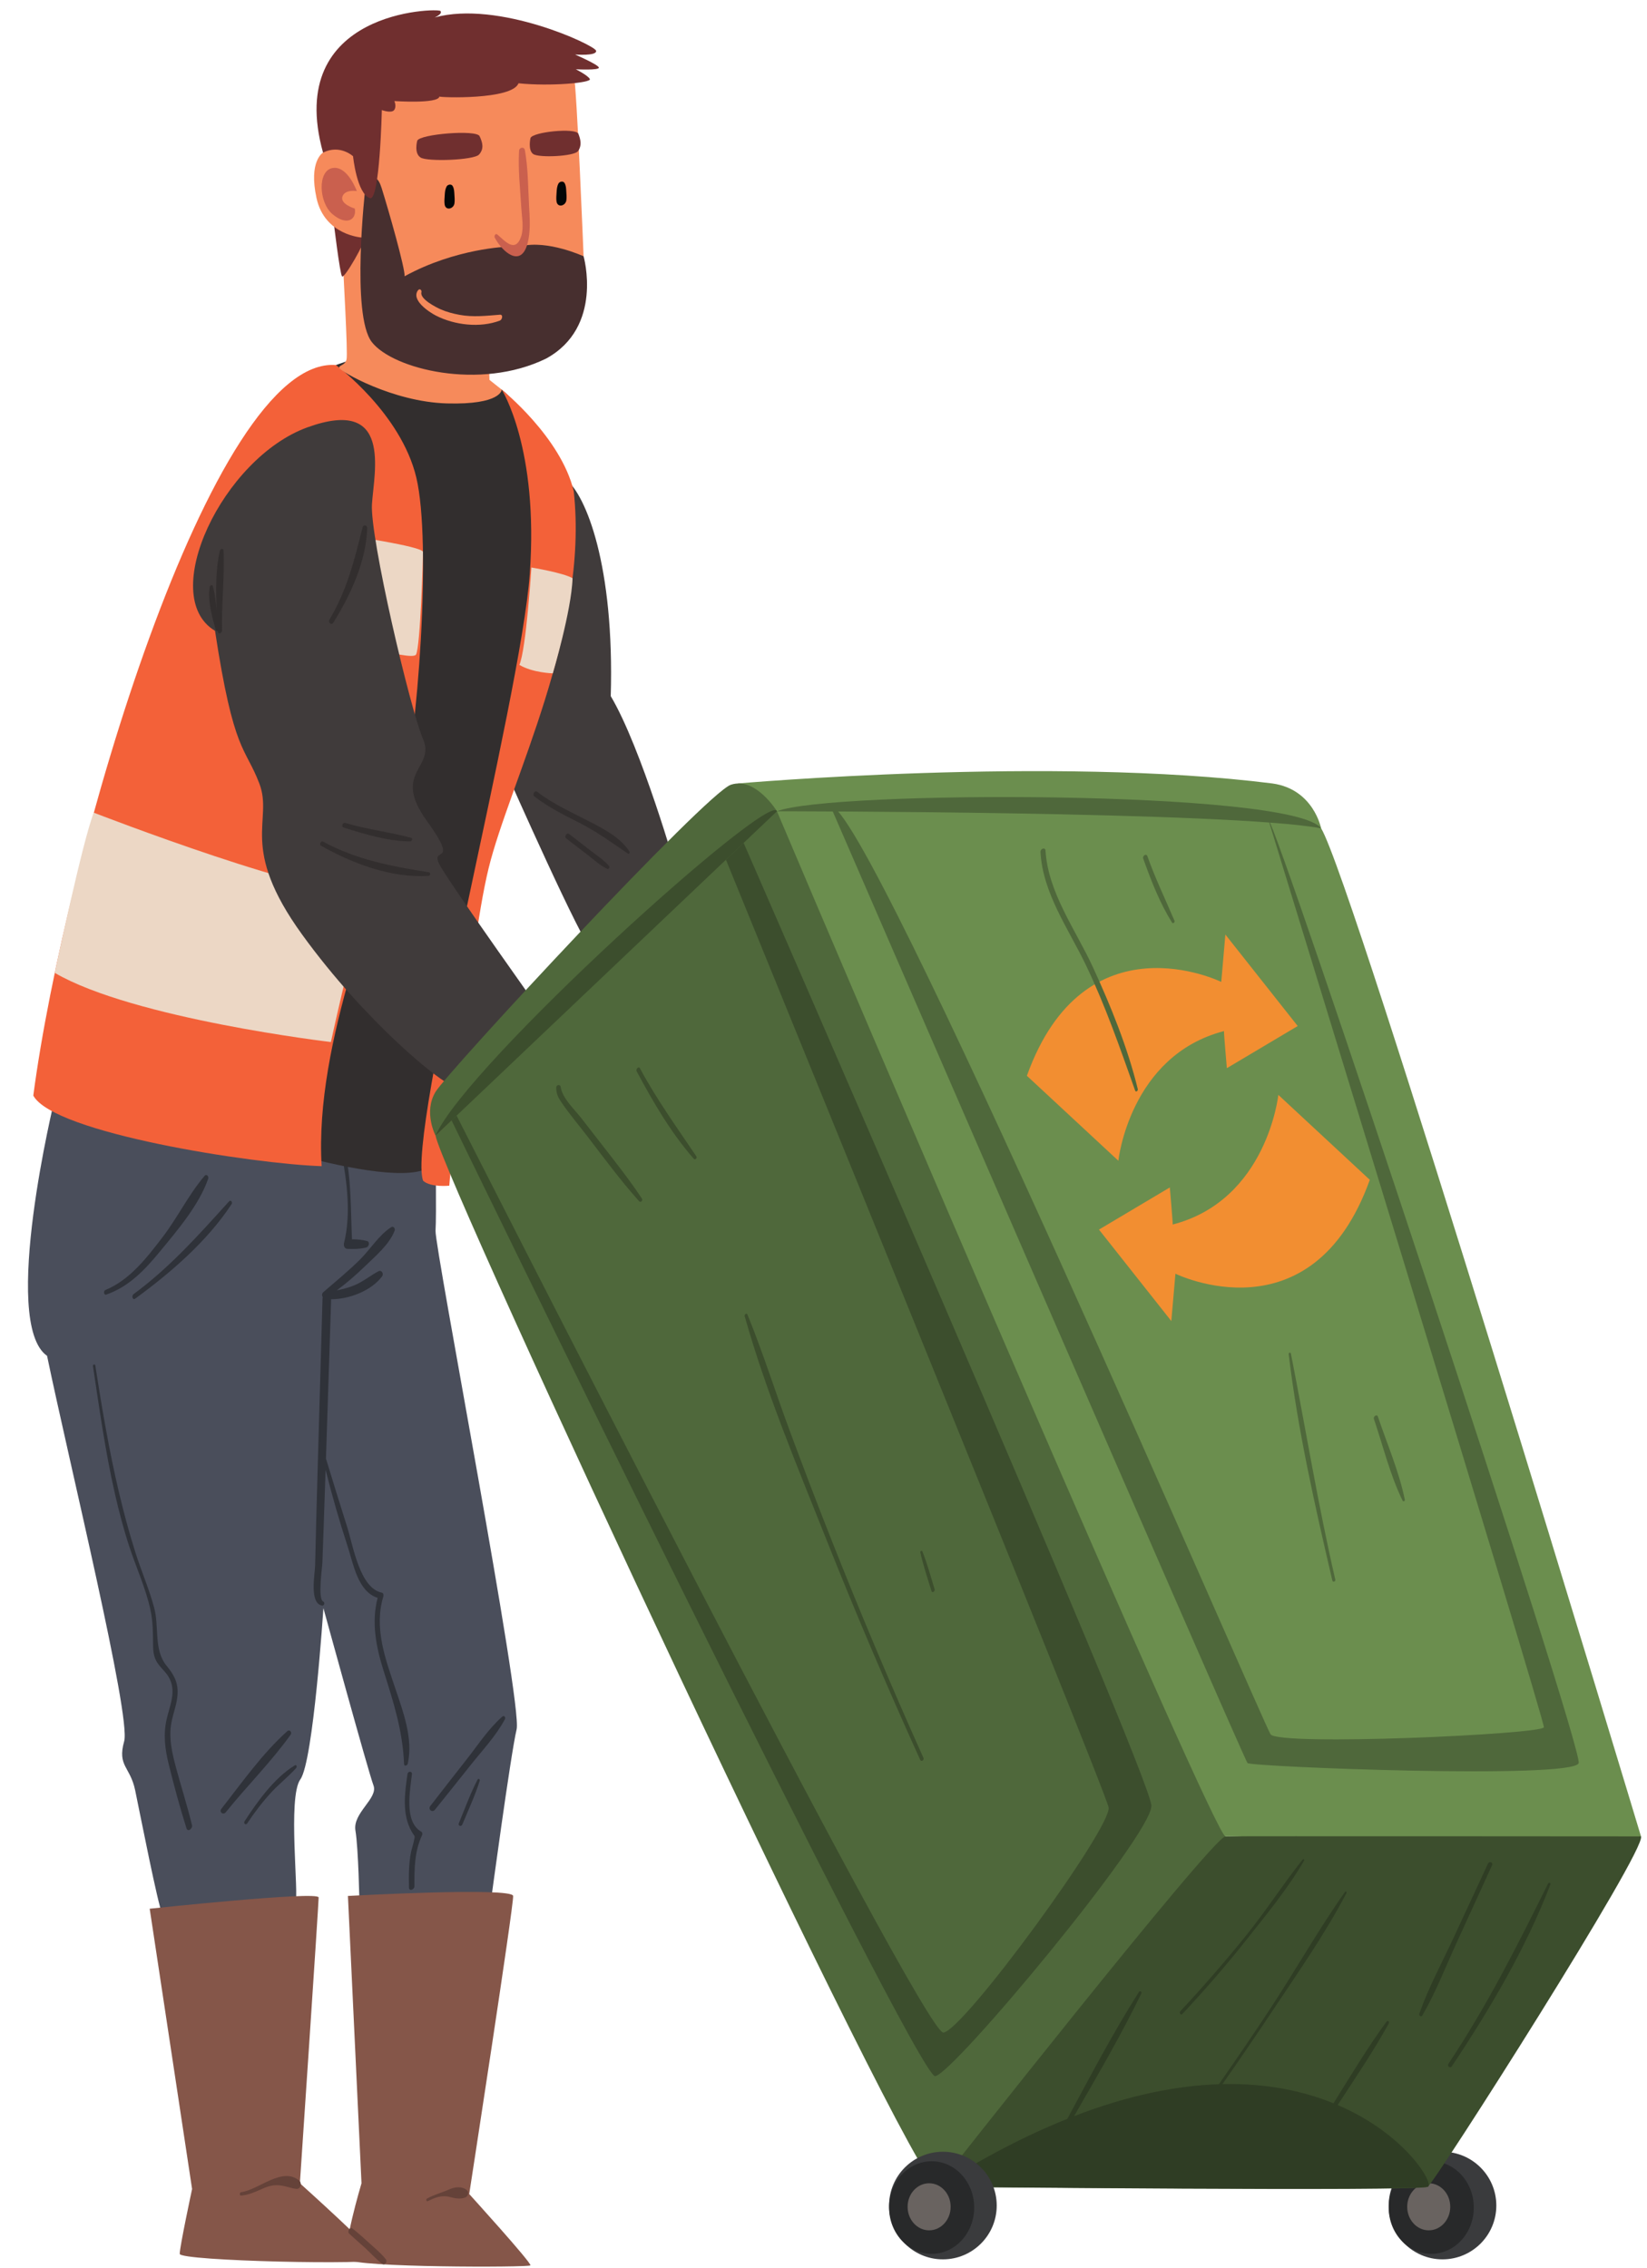 <?xml version="1.0" encoding="UTF-8"?><svg xmlns="http://www.w3.org/2000/svg" xmlns:xlink="http://www.w3.org/1999/xlink" height="2412.1" preserveAspectRatio="xMidYMid meet" version="1.0" viewBox="612.4 289.0 1751.7 2412.1" width="1751.7" zoomAndPan="magnify"><g><g><path d="M 670.648 1457.551 C 670.648 1457.551 612.414 1696.078 662.461 1731.219 C 685.891 1844.09 751.91 2114.57 744.457 2141.191 C 737.004 2167.809 750.844 2167.809 756.168 2193.359 C 761.492 2218.922 780.66 2316.891 784.922 2324.34 C 789.18 2331.801 922.285 2319.02 926.547 2312.629 C 930.805 2306.238 918.027 2200.82 931.871 2181.648 C 945.715 2162.48 956.359 1999.559 956.359 1999.559 C 956.359 1999.559 1004.281 2174.199 1009.602 2188.039 C 1014.93 2201.879 987.242 2217.27 990.438 2236.199 C 993.633 2255.129 994.695 2313.691 994.695 2313.691 L 1134.191 2313.691 C 1134.191 2313.691 1155.488 2155.031 1161.879 2128.41 C 1168.27 2101.789 1074.559 1615.148 1075.629 1598.109 C 1076.691 1581.07 1075.629 1513.59 1075.629 1505.27 C 1075.629 1496.949 670.648 1457.551 670.648 1457.551" fill="#4a4e5b"/></g><g><path d="M 1032.789 2084.828 C 1022.148 2053.262 1009.988 2020.512 1020.102 1987.16 C 1020.488 1985.871 1020.328 1983.461 1018.59 1983.121 C 994.977 1978.441 987.91 1932.93 981.785 1913.672 C 974.051 1889.352 966.531 1864.93 959.078 1840.512 C 959.18 1837.449 959.285 1834.391 959.387 1831.34 C 961.145 1777.891 962.883 1724.449 964.602 1671 C 984.016 1670.988 1007.352 1661.898 1018.77 1646.648 C 1020.809 1643.93 1018.309 1639.422 1014.898 1641.23 C 1006.41 1645.738 999.086 1651.898 990.164 1655.77 C 983.789 1658.551 977.234 1660.18 970.574 1661.539 C 981.141 1653.75 991.074 1645.09 1000.5 1635.961 C 1011.559 1625.238 1026.551 1612.699 1032.109 1598.059 C 1032.941 1595.871 1030.941 1592.781 1028.5 1594.32 C 1015.672 1602.422 1006.16 1617.988 995.344 1628.73 C 982.91 1641.07 969.402 1652.102 956.16 1663.539 C 954.641 1664.852 954.707 1667.32 955.691 1668.809 C 955.586 1669.219 955.434 1669.602 955.422 1670.078 C 953.594 1733.191 951.805 1796.309 950.027 1859.441 C 949.141 1891 948.23 1922.559 947.551 1954.121 C 947.352 1963.461 941.109 1994.789 955.137 1996.852 C 957.379 1997.18 958.117 1993.398 956.168 1992.531 C 950.211 1989.871 955.035 1957.102 955.27 1951.238 C 955.812 1937.57 956.27 1923.898 956.742 1910.219 C 957.414 1890.922 958.047 1871.629 958.684 1852.328 C 965.551 1879.922 973.41 1907.141 982.254 1934.238 C 988.242 1952.59 992.98 1981.98 1014.039 1988.602 C 1007.199 2014.941 1012.41 2040.93 1020.5 2066.602 C 1031.02 2099.961 1040.75 2130.18 1042.148 2165.41 C 1042.27 2168.281 1045.66 2167.02 1046.109 2164.969 C 1051.969 2138.422 1041.18 2109.73 1032.789 2084.828" fill="#2f3239"/></g><g><path d="M 1002.852 1609.109 C 997.191 1607.609 992.312 1607.23 986.77 1607.23 C 985.34 1575.852 986.207 1545.762 979.711 1514.52 C 979.098 1511.59 975.207 1512.93 975.707 1515.559 C 981.418 1545.719 985.855 1580.648 978.383 1610.82 C 977.711 1613.531 978.363 1617.238 981.891 1617.391 C 989.172 1617.691 994.984 1617.59 1002 1615.93 C 1004.711 1615.289 1006.129 1609.98 1002.852 1609.109" fill="#2f3239"/></g><g><path d="M 830.062 1539.68 C 813.137 1559.43 801.238 1584.172 785.297 1604.961 C 768.566 1626.781 750.531 1650.449 724.402 1661.219 C 722.125 1662.16 722.801 1666.969 725.531 1666.012 C 749.613 1657.578 766.461 1639.711 782.32 1620.43 C 800.996 1597.75 824.23 1570.711 833.871 1542.621 C 834.645 1540.359 832.07 1537.328 830.062 1539.68" fill="#2f3239"/></g><g><path d="M 856.059 1566.852 C 823.781 1602.488 793.422 1636.82 754.438 1665.578 C 752.066 1667.328 753.414 1672.398 756.215 1670.352 C 794.113 1642.641 832.809 1609.301 858.773 1569.711 C 859.984 1567.859 857.883 1564.84 856.059 1566.852" fill="#2f3239"/></g><g><path d="M 917.945 2130.441 C 891.555 2154.051 869.617 2185.25 847.812 2213.059 C 845.23 2216.352 849.719 2220.148 852.492 2216.711 C 874.816 2188.98 900.844 2163.102 921.496 2134.172 C 923.262 2131.699 920.512 2128.148 917.945 2130.441" fill="#2f3239"/></g><g><path d="M 925.961 2166.801 C 904.105 2180.121 886.188 2205.23 872.465 2226.359 C 871.105 2228.449 873.785 2230.809 875.277 2228.559 C 882.867 2217.109 891.168 2206.199 900.438 2196.051 C 908.945 2186.73 919.039 2178.93 927.43 2169.578 C 928.445 2168.449 927.812 2165.672 925.961 2166.801" fill="#2f3239"/></g><g><path d="M 1146.609 2114.949 C 1132.191 2127.59 1121.031 2144.691 1109.25 2159.73 C 1096.141 2176.461 1083.039 2193.199 1070.051 2210.031 C 1067.32 2213.57 1072.078 2217.578 1075.039 2213.922 C 1087.75 2198.16 1100.359 2182.32 1112.961 2166.48 C 1125.352 2150.891 1139.922 2135.41 1149.359 2117.84 C 1150.398 2115.891 1148.73 2113.09 1146.609 2114.949" fill="#2f3239"/></g><g><path d="M 1120.34 2181.891 C 1112.59 2196.781 1106.82 2212.859 1100.398 2228.371 C 1099.281 2231.078 1102.988 2232.422 1104.109 2229.719 C 1110.449 2214.352 1117.672 2199.031 1122.629 2183.16 C 1123.102 2181.672 1121.199 2180.262 1120.34 2181.891" fill="#2f3239"/></g><g><path d="M 1060.551 2237.391 C 1041.852 2226.93 1048.57 2193.648 1050.52 2176.23 C 1050.922 2172.672 1046.27 2172.809 1045.789 2176.059 C 1042.801 2196.488 1039.75 2218.922 1050.34 2237.422 C 1054.109 2244.012 1054.02 2240.352 1052.289 2248.578 C 1051.52 2252.219 1050.23 2255.699 1049.5 2259.379 C 1047.051 2271.641 1047.121 2284.328 1047.371 2296.781 C 1047.461 2301.18 1053.199 2299.02 1053.18 2295.27 C 1053.109 2276.398 1053.18 2258.32 1061.359 2240.91 C 1061.82 2239.941 1061.609 2237.98 1060.551 2237.391" fill="#2f3239"/></g><g><path d="M 816.602 2230.352 C 811.539 2209.41 804.84 2188.879 799.309 2168.059 C 795.492 2153.699 792.176 2139.18 794.223 2124.238 C 795.41 2115.559 798.656 2107.262 800.281 2098.648 C 803.305 2082.672 799.73 2073.16 789.688 2060.988 C 775.609 2043.922 781.895 2019.91 776.398 1999.27 C 771.141 1979.52 762.832 1960.488 756.629 1941.012 C 749.762 1919.441 743.883 1897.512 738.699 1875.48 C 728.281 1831.172 720.754 1786.379 713.754 1741.43 C 713.461 1739.57 711.008 1740.43 711.258 1742.078 C 718.039 1787.141 724.316 1832.449 734.395 1876.91 C 738.809 1896.398 743.871 1915.711 750.129 1934.68 C 757.43 1956.82 767.27 1978.078 772.305 2000.91 C 775.086 2013.539 775.062 2025 775.195 2037.852 C 775.258 2044.078 775.48 2049.371 778.254 2055.051 C 781.504 2061.699 787.637 2066.039 791.445 2072.238 C 800.797 2087.469 792.992 2102.648 789.547 2118.059 C 785.922 2134.25 787.938 2149.828 791.891 2165.801 C 797.504 2188.512 803.652 2211.398 810.723 2233.691 C 812.156 2238.219 817.492 2234.039 816.602 2230.352" fill="#2f3239"/></g><g><path d="M 982.449 2305.691 C 982.449 2305.691 1157.352 2296.09 1158.148 2305.691 C 1158.949 2315.289 1111.449 2622.77 1111.449 2622.77 C 1111.449 2622.77 1178.121 2696.238 1176.52 2698.641 C 1174.922 2701.031 989.637 2701.031 982.449 2692.25 C 975.262 2683.461 996.887 2611.32 996.887 2611.32 L 982.449 2305.691" fill="#855649"/></g><g><path d="M 771.609 2319.281 C 771.609 2319.281 951.305 2300.121 951.305 2307.301 C 951.305 2314.488 931.34 2611.32 931.34 2611.32 C 931.34 2611.32 1014.398 2685.859 1014.398 2692.25 C 1014.398 2698.641 803.555 2694.109 803.555 2686.391 C 803.555 2678.672 816.699 2617.43 816.699 2617.43 L 771.609 2319.281" fill="#855649"/></g><g><path d="M 1022.898 2692.371 C 1018.281 2686.262 1012.012 2681.191 1006.371 2676.031 C 1000.219 2670.398 994.016 2664.75 987.465 2659.57 C 984.414 2657.148 981.312 2662.66 983.895 2665.031 C 989.738 2670.398 995.781 2675.551 1001.609 2680.941 C 1007.352 2686.25 1012.699 2692.461 1019 2697.07 C 1021.711 2699.039 1024.691 2694.73 1022.898 2692.371" fill="#654239"/></g><g><path d="M 930.859 2608.738 C 912.852 2592.969 887.512 2618.441 868.855 2620.789 C 867.109 2621 866.887 2624.602 868.836 2624.422 C 876.883 2623.68 883.594 2620.672 890.898 2617.398 C 898.688 2613.922 904.293 2612.449 912.957 2613.98 C 918.023 2614.879 922.59 2616.77 927.746 2617.289 C 932.07 2617.719 933.727 2611.25 930.859 2608.738" fill="#654239"/></g><g><path d="M 1108.941 2618.629 C 1103.57 2614.219 1096.281 2615.129 1090.262 2617.809 C 1082.41 2621.309 1074.18 2623.352 1066.609 2627.551 C 1065.129 2628.379 1065.852 2631.141 1067.609 2630.25 C 1075.531 2626.25 1082.57 2623.59 1091.352 2626.031 C 1096.422 2627.441 1101.988 2628.359 1107.02 2626.52 C 1110.078 2625.41 1111.781 2620.969 1108.941 2618.629" fill="#654239"/></g><g><path d="M 1152.562 1114.133 C 1152.562 1114.133 1233.141 1296.238 1242.012 1299.41 C 1250.871 1302.598 1332.254 1216.355 1332.254 1216.355 C 1332.254 1216.355 1294.723 1084.586 1261.973 1029.473 C 1265.973 890.516 1235.621 815.441 1214.062 798.668 C 1211.664 901.699 1152.562 1114.133 1152.562 1114.133" fill="#403b3b"/></g><g><path d="M 989.242 670.484 L 969.676 677.273 L 836.035 1489.504 C 836.035 1489.504 1060.992 1568.551 1075.633 1522.16 C 1077.754 1363.836 1174.461 1028.875 1174.461 1028.875 C 1174.461 1028.875 1218.031 759.164 1146.031 703.441 C 1087.031 685.906 989.242 670.484 989.242 670.484" fill="#322e2e"/></g><g><path d="M 1146.027 703.461 C 1146.027 703.461 1185.566 765.41 1175.848 899.566 C 1166.137 1033.738 1044.828 1494.824 1062.355 1544.883 C 1070.297 1552.32 1090.258 1550.191 1090.258 1550.191 C 1090.258 1550.191 1109.695 1304.211 1132.055 1212.645 C 1154.418 1121.062 1239.148 960.488 1222.578 811.188 C 1208.727 753.688 1146.027 703.461 1146.027 703.461" fill="#f36139"/></g><g><path d="M 969.672 677.293 C 969.672 677.293 1038.918 728.398 1055.207 797.078 C 1071.496 865.77 1057.516 1068.133 1037.559 1153.441 C 1017.586 1238.719 946.512 1396.059 954.496 1529.438 C 881.02 1527.035 669.383 1494.289 647.816 1454.363 C 681.359 1199.594 836.938 667.273 969.672 677.293" fill="#f36139"/></g><g><path d="M 712.195 1153.438 C 712.195 1153.438 956.438 1248.316 1003.516 1237.133 C 982.445 1313.805 964.344 1397.398 964.344 1397.398 C 964.344 1397.398 754.434 1372.715 670.645 1323.832 C 670.488 1324.566 700.703 1181.012 712.195 1153.438" fill="#ecd7c5"/></g><g><path d="M 962.324 965.047 C 962.324 965.047 1050.246 993.219 1054.863 985.281 C 1059.484 977.344 1062.363 882.133 1062.254 876.125 C 1062.145 870.109 979.258 858.164 979.258 858.164 L 962.324 965.047" fill="#ecd7c5"/></g><g><path d="M 1189.297 1367.316 C 1189.297 1367.316 1096.656 1237.141 1081.477 1211.582 C 1066.309 1186.008 1103.836 1213.969 1066.309 1162.062 C 1028.77 1110.141 1075.887 1106.152 1062.309 1075.004 C 1048.738 1043.867 1005.609 860.172 1008.008 825.035 C 1010.398 789.895 1029.566 710.828 939.32 743.578 C 849.074 776.316 779.594 923.273 841.09 959.996 C 861.055 1090.984 873.035 1082.699 888.207 1122.375 C 903.383 1162.062 865.848 1189.266 933.73 1283.078 C 1001.617 1376.895 1083.879 1443.125 1093.457 1443.152 C 1103.039 1443.18 1189.297 1367.316 1189.297 1367.316" fill="#403b3b"/></g><g><path d="M 2203.84 2635.012 C 2203.84 2666.621 2178.207 2692.25 2146.594 2692.25 C 2114.984 2692.25 2089.375 2666.621 2089.375 2635.012 C 2089.375 2603.398 2114.984 2577.781 2146.594 2577.781 C 2178.207 2577.781 2203.84 2603.398 2203.84 2635.012" fill="#3a3b3d"/></g><g><path d="M 2179.879 2637.141 C 2179.879 2664.34 2159.621 2686.391 2134.625 2686.391 C 2109.629 2686.391 2089.367 2664.34 2089.367 2637.141 C 2089.367 2609.938 2109.629 2587.891 2134.625 2587.891 C 2159.621 2587.891 2179.879 2609.938 2179.879 2637.141" fill="#28292a"/></g><g><path d="M 2154.844 2636.34 C 2154.844 2650.172 2144.598 2661.371 2131.961 2661.371 C 2119.309 2661.371 2109.062 2650.172 2109.062 2636.34 C 2109.062 2622.523 2119.309 2611.32 2131.961 2611.32 C 2144.598 2611.32 2154.844 2622.523 2154.844 2636.34" fill="#696360"/></g><g><path d="M 1397.199 1122.379 C 1397.199 1122.379 1731.57 1092.809 1965.832 1122.379 C 2009.488 1128.52 2017.484 1170.043 2017.484 1170.043 L 1433.414 1160.465 L 1397.199 1122.379" fill="#6b8e4e"/></g><g><path d="M 1075.625 1496.961 C 1075.625 1496.961 1424.895 1156.207 1438.734 1151.941 C 1452.578 1147.688 1920.043 2201.883 1915.777 2242.352 C 1911.539 2282.812 1636.793 2619.312 1609.113 2615.051 C 1581.418 2610.789 1085.207 1545.938 1075.625 1496.961" fill="#4f683b"/></g><g><path d="M 1090.258 1475.77 C 1090.258 1475.77 1587.816 2499.512 1606.984 2497.383 C 1626.145 2495.25 1836.992 2241.812 1836.992 2209.871 C 1836.992 2177.922 1400.148 1178.391 1400.148 1178.391 L 1090.258 1475.77" fill="#3c4e2d"/></g><g><path d="M 1915.793 2242.348 C 1915.793 2242.348 2351.324 2228.508 2357.707 2242.348 C 2364.102 2256.188 2138.891 2609.801 2130.898 2615.09 C 2122.906 2620.371 1609.129 2615.051 1609.129 2615.051 C 1609.129 2615.051 1901.957 2242.77 1915.793 2242.348" fill="#3c4e2d"/></g><g><path d="M 2357.715 2242.348 C 2357.715 2242.348 2051.039 1224.352 2017.492 1170.039 C 2012.707 1154.07 1457.43 1136.684 1438.742 1151.941 C 1515.938 1334.559 1903.645 2242.719 1915.793 2242.348 C 1927.957 2241.98 2357.715 2242.348 2357.715 2242.348" fill="#6b8e4e"/></g><g><path d="M 1495.723 1146.645 C 1495.723 1146.645 1934.438 2136.398 1950.398 2145.977 C 1966.387 2155.559 2281.039 2160.348 2282.648 2145.977 C 2284.234 2131.598 1961.414 1160.91 1961.414 1160.91 C 1961.414 1160.91 1635.23 1140.832 1495.723 1146.645" fill="#6b8e4e"/></g><g><path d="M 1495.723 1146.645 C 1495.723 1146.645 1935.23 2160.348 1939.23 2164.348 C 1943.215 2168.34 2286.633 2181.918 2291.426 2164.348 C 2296.215 2146.777 1969.758 1163.508 1961.418 1160.918 C 1961.418 1160.918 2255.488 2118.828 2254.418 2126.281 C 2253.359 2133.73 1972.234 2146.508 1963.715 2133.73 C 1955.191 2120.949 1532.477 1137.094 1495.723 1146.645" fill="#4f683b"/></g><g><path d="M 1097.887 1475.375 C 1097.887 1475.375 1594.203 2453.461 1615.766 2451.062 C 1637.32 2448.664 1795.461 2232.234 1791.465 2211.473 C 1787.469 2190.703 1383.566 1201.195 1383.566 1201.195 C 1383.566 1201.195 1102.785 1462.453 1097.887 1475.375" fill="#4f683b"/></g><g><path d="M 1075.633 1496.945 C 1075.633 1496.945 1062.582 1471.93 1075.633 1450.363 C 1088.672 1428.793 1363.398 1132.504 1389.766 1123.715 C 1416.109 1114.938 1438.742 1151.934 1438.742 1151.934 L 1075.633 1496.945" fill="#4f683b"/></g><g><path d="M 1075.629 1496.957 L 1438.742 1151.945 C 1432.074 1129.312 1108.816 1420.82 1075.629 1496.957" fill="#3c4e2d"/></g><g><path d="M 1438.738 1151.949 C 1438.738 1151.949 1918.984 1151.949 2017.484 1170.043 C 1987.047 1129.188 1495.18 1129.582 1438.738 1151.949" fill="#4f683b"/></g><g><path d="M 1704.562 1433.297 L 1801.844 1523.672 C 1801.844 1523.672 1813.766 1411.828 1914.188 1385.766 C 1914.055 1388.652 1917.246 1425.203 1917.246 1425.203 L 1992.609 1380.375 L 1915.668 1283.066 L 1911.293 1333.445 C 1911.293 1333.445 1766.039 1262.078 1704.562 1433.297" fill="#f28e31"/></g><g><path d="M 2069.285 1543.973 L 1972.004 1453.609 C 1972.004 1453.609 1960.082 1565.453 1859.652 1591.504 C 1859.781 1588.621 1856.582 1552.07 1856.582 1552.07 L 1781.234 1596.898 L 1858.18 1694.191 L 1862.559 1643.832 C 1862.559 1643.832 2007.805 1715.203 2069.285 1543.973" fill="#f28e31"/></g><g><path d="M 2035.121 2528.082 C 2053.723 2499.52 2073.074 2471.102 2089.461 2441.32 C 2090.457 2439.488 2088.438 2437.551 2087.047 2439.441 C 2066.711 2467.141 2048.922 2497 2030.66 2526.238 C 1999.125 2513.43 1959.949 2504.781 1912.59 2505.828 C 1930.762 2479.738 1948.746 2453.52 1966.34 2427.031 C 1993.285 2386.488 2021.887 2345.84 2044.449 2302.652 C 2045.066 2301.461 2043.781 2300.18 2042.887 2301.43 C 2014.773 2341.332 1990.57 2384.199 1963.77 2425.031 C 1945.887 2452.289 1927.453 2479.191 1908.828 2505.949 C 1864.574 2507.398 1813.32 2517.301 1754.758 2539.922 C 1779.512 2496.891 1804.766 2453.84 1826.309 2409.359 C 1827.137 2407.629 1824.746 2406.23 1823.684 2407.898 C 1796.121 2451.309 1772.074 2497.371 1747.555 2542.809 C 1705.207 2559.75 1659.148 2583.219 1609.125 2615.051 C 1609.125 2615.051 2114.926 2619.391 2130.891 2615.09 C 2138.379 2613.07 2108.418 2559.469 2035.121 2528.082" fill="#2f3d24"/></g><g><path d="M 1672.477 2635.012 C 1672.477 2666.621 1646.848 2692.25 1615.234 2692.25 C 1583.633 2692.25 1558 2666.621 1558 2635.012 C 1558 2603.398 1583.633 2577.781 1615.234 2577.781 C 1646.848 2577.781 1672.477 2603.398 1672.477 2635.012" fill="#3a3b3d"/></g><g><path d="M 1648.516 2637.141 C 1648.516 2664.34 1628.25 2686.391 1603.258 2686.391 C 1578.27 2686.391 1558 2664.34 1558 2637.141 C 1558 2609.941 1578.27 2587.891 1603.258 2587.891 C 1628.25 2587.891 1648.516 2609.941 1648.516 2637.141" fill="#28292a"/></g><g><path d="M 1623.488 2636.34 C 1623.488 2650.172 1613.238 2661.371 1600.602 2661.371 C 1587.949 2661.371 1577.699 2650.172 1577.699 2636.34 C 1577.699 2622.52 1587.949 2611.32 1600.602 2611.32 C 1613.238 2611.32 1623.488 2622.52 1623.488 2636.34" fill="#696360"/></g><g><path d="M 1822.523 1447.441 C 1811.629 1402.965 1793.902 1359.348 1774.812 1317.832 C 1756.504 1278.086 1727.125 1238.664 1724.375 1193.828 C 1724.117 1189.801 1718.84 1191.727 1719.027 1195.215 C 1721.355 1238.965 1748.82 1277.035 1767.254 1315.395 C 1788.121 1358.855 1803.59 1403.734 1819.703 1449.043 C 1820.477 1451.211 1822.961 1449.199 1822.523 1447.441" fill="#4f683b"/></g><g><path d="M 1832.703 1199.707 C 1831.535 1196.418 1827.254 1199.391 1828.281 1202.223 C 1836.609 1225.586 1845.781 1249.234 1858.934 1270.367 C 1859.973 1272.047 1862.176 1269.891 1861.559 1268.414 C 1851.816 1245.477 1841.055 1223.23 1832.703 1199.707" fill="#4f683b"/></g><g><path d="M 1985.371 1728.746 C 1985.02 1727 1982.812 1727.785 1983 1729.359 C 1992.668 1810.234 2010.953 1890.848 2029.41 1970.105 C 2029.949 1972.426 2033.066 1971.355 2032.594 1969.285 C 2014.172 1889.516 2001.137 1808.996 1985.371 1728.746" fill="#4f683b"/></g><g><path d="M 2077.922 1795.938 C 2076.852 1792.758 2072.738 1795.617 2073.656 1798.359 C 2083.324 1826.898 2090.898 1858.148 2104.148 1885.219 C 2104.848 1886.629 2106.824 1885.676 2106.539 1884.246 C 2100.426 1854.328 2087.668 1824.867 2077.922 1795.938" fill="#4f683b"/></g><g><path d="M 1295.129 1563.891 C 1281.77 1543.781 1266.59 1524.602 1251.781 1505.539 C 1244.691 1496.422 1237.59 1487.289 1230.5 1478.16 C 1223.41 1469.039 1210.391 1457.129 1208.719 1445.129 C 1208.289 1442.078 1204.012 1442.77 1203.988 1445.66 C 1203.93 1452.781 1206.289 1456.941 1210.309 1462.73 C 1218.648 1474.781 1228.25 1486.172 1237.172 1497.789 C 1255.012 1521.02 1272.578 1544.922 1292.129 1566.738 C 1293.891 1568.711 1296.398 1565.809 1295.129 1563.891" fill="#3c4e2d"/></g><g><path d="M 1352.98 1518.93 C 1332.141 1487.98 1310.691 1458.289 1293 1425.301 C 1291.59 1422.691 1288.309 1426.27 1289.551 1428.59 C 1306.82 1460.828 1326.02 1493.949 1350.23 1521.551 C 1351.82 1523.371 1354.172 1520.691 1352.98 1518.93" fill="#3c4e2d"/></g><g><path d="M 1594.59 2158.91 C 1559.922 2081.719 1527.051 2003.738 1495.969 1925.031 C 1480.801 1886.648 1466.102 1848.078 1451.77 1809.379 C 1436.77 1768.84 1423.75 1727.352 1407.398 1687.352 C 1406.488 1685.121 1403.891 1687.16 1404.422 1689.039 C 1427.25 1770.031 1460.629 1849.359 1491.68 1927.469 C 1522.93 2006.07 1556.18 2083.871 1591.078 2160.91 C 1592.219 2163.422 1595.57 2161.102 1594.59 2158.91" fill="#3c4e2d"/></g><g><path d="M 1606.43 1979.469 C 1602.32 1966.02 1598.641 1952.309 1593.422 1939.238 C 1592.859 1937.859 1590.93 1938.859 1591.211 1940.141 C 1594.281 1954.102 1598.91 1967.711 1603.09 1981.371 C 1603.859 1983.879 1607.09 1981.629 1606.43 1979.469" fill="#3c4e2d"/></g><g><path d="M 1997.734 2267.07 C 1976.891 2293.41 1958.668 2321.781 1937.539 2347.992 C 1915.281 2375.574 1892.008 2402.332 1867.836 2428.242 C 1866.25 2429.934 1868.129 2433.152 1869.957 2431.211 C 1893.051 2406.504 1915.258 2381.043 1936.289 2354.543 C 1958.141 2327.004 1981.578 2298.723 1999.293 2268.293 C 1999.992 2267.102 1998.668 2265.902 1997.734 2267.07" fill="#2f3d24"/></g><g><path d="M 2258.824 2292.691 C 2226.242 2358.391 2193.793 2422.91 2152.996 2484.051 C 2151.246 2486.68 2154.66 2489.672 2156.562 2486.832 C 2196.902 2426.34 2235.176 2361.68 2261.309 2293.59 C 2262.016 2291.723 2259.672 2290.992 2258.824 2292.691" fill="#2f3d24"/></g><g><path d="M 2194.914 2271.461 C 2182.602 2297.969 2170.289 2324.488 2157.973 2351 C 2145.77 2377.258 2131.539 2403.57 2121.938 2430.879 C 2121.184 2433.059 2123.922 2434.949 2125.234 2432.711 C 2139.367 2408.359 2149.859 2381.219 2161.566 2355.629 C 2174.137 2328.102 2186.719 2300.578 2199.316 2273.051 C 2200.762 2269.879 2196.359 2268.352 2194.914 2271.461" fill="#2f3d24"/></g><g><path d="M 977.516 574.883 C 977.25 575.633 982.574 664.598 980.977 671.25 C 979.379 677.906 972.852 677.109 973.188 680.297 C 973.52 683.496 1029.695 716.5 1087.727 718.109 C 1145.758 719.699 1146.027 703.457 1146.027 703.457 L 1132.988 693.07 L 1131.656 652.086 C 1131.656 652.086 1020.246 454.152 977.516 574.883" fill="#f68a5b"/></g><g><path d="M 967.133 524.031 C 967.133 524.031 973.789 579.898 976.184 582.98 C 978.582 586.051 1001.477 545.602 1001.738 538.93 C 1002.008 532.277 967.133 524.031 967.133 524.031" fill="#702f2f"/></g><g><path d="M 955.957 451.336 C 955.957 451.336 940.387 460.242 949.07 499.852 C 957.754 539.461 997.285 541.664 997.285 541.664 L 1071.762 652.074 L 1233.082 561.617 C 1233.082 561.617 1225.902 381.324 1222.703 368.559 C 1219.512 355.773 999.883 300.934 955.957 451.336" fill="#f68a5b"/></g><g><path d="M 1000.941 488.887 C 1000.941 488.887 985.504 624.117 1007.871 652.871 C 1030.23 681.625 1122.871 704.781 1193.152 670.445 C 1254.652 636.902 1233.082 561.617 1233.082 561.617 C 1233.082 561.617 1195.012 543.984 1166.531 550.902 C 1160.141 554.902 1151.891 551.434 1151.891 551.434 C 1151.891 551.434 1097.051 553.035 1042.742 582.848 C 1043.273 574.34 1025.703 512.57 1018.25 488.887 C 1010.793 465.188 1000.941 488.887 1000.941 488.887" fill="#472f2f"/></g><g><path d="M 1175.094 508 C 1174 488.406 1174.133 468.043 1170.652 448.715 C 1169.941 444.746 1164.691 445.594 1164.461 449.402 C 1163.25 469.516 1165.703 490.035 1166.84 510.133 C 1167.371 519.414 1169.699 531.469 1166.723 540.387 C 1160.512 558.934 1149.07 544.918 1141.34 538.43 C 1139.344 536.766 1137.723 540.137 1138.582 541.754 C 1146.93 557.461 1166.219 573.605 1173.23 548.793 C 1176.953 535.59 1175.852 521.5 1175.094 508" fill="#ca604e"/></g><g><path d="M 1095.672 495.531 C 1095.473 492.398 1095.434 489.59 1093.805 486.828 C 1092.371 484.387 1088.492 485.223 1087.344 487.461 C 1085.781 490.5 1085.602 493.324 1085.395 496.688 C 1085.191 499.867 1084.824 503.262 1085.281 506.41 C 1086.305 513.496 1094.922 511.32 1095.762 505.238 C 1096.211 502.074 1095.883 498.727 1095.672 495.531" fill="#040606"/></g><g><path d="M 1214.672 492.336 C 1214.473 489.215 1214.434 486.402 1212.805 483.637 C 1211.371 481.195 1207.496 482.027 1206.344 484.254 C 1204.773 487.297 1204.594 490.125 1204.383 493.492 C 1204.184 496.66 1203.824 500.062 1204.281 503.215 C 1205.305 510.309 1213.926 508.113 1214.762 502.039 C 1215.203 498.887 1214.871 495.52 1214.672 492.336" fill="#040606"/></g><g><path d="M 1056.184 438.637 C 1056.184 438.637 1052.391 452.008 1059.781 456.602 C 1067.172 461.195 1116.48 459.398 1121.871 453.414 C 1127.262 447.414 1125.871 441.035 1122.473 433.836 C 1119.082 426.652 1058.98 431.645 1056.184 438.637" fill="#702f2f"/></g><g><path d="M 1176.598 435.867 C 1176.598 435.867 1173.676 448.457 1179.367 452.77 C 1185.047 457.086 1222.969 455.41 1227.117 449.77 C 1231.258 444.129 1230.188 438.125 1227.578 431.363 C 1224.969 424.602 1178.746 429.293 1176.598 435.867" fill="#702f2f"/></g><g><path d="M 987.902 455.191 C 987.902 455.191 991.895 495.273 1006 499.797 C 1016.383 502.457 1018.512 406.094 1018.512 406.094 C 1018.512 406.094 1028.633 409.816 1031.562 406.094 C 1034.492 402.367 1031.832 396.496 1031.832 396.496 C 1031.832 396.496 1078.41 399.688 1079.742 391.707 C 1080.543 392.77 1156.953 395.43 1163.875 377.602 C 1197.684 381.059 1241.875 377.07 1239.742 373.078 C 1237.613 369.086 1224.832 362.699 1224.832 362.699 C 1224.832 362.699 1250.121 364.027 1249.324 360.836 C 1248.523 357.641 1224.035 346.98 1224.035 346.98 C 1224.035 346.98 1247.465 348.844 1246.395 342.988 C 1245.332 337.137 1142.57 288.953 1074.691 307.578 C 1075.223 307.312 1083.473 303.855 1080.812 300.66 C 1078.152 297.469 913.895 299.598 955.957 451.348 C 974.059 442.285 987.902 455.191 987.902 455.191" fill="#702f2f"/></g><g><path d="M 989.762 510.852 C 989.762 510.852 973.926 506.125 976.586 498.102 C 979.246 490.09 991.895 492.223 991.895 492.223 C 991.895 492.223 982.043 464.926 966.07 467.727 C 950.098 470.508 951.164 504.195 966.07 516.84 C 980.98 529.484 991.895 522.828 989.762 510.852" fill="#ca604e"/></g><g><path d="M 1144.129 623.75 C 1129.43 624.887 1115.609 626.598 1100.949 623.852 C 1094.109 622.582 1087.359 620.797 1080.957 617.98 C 1076.398 615.961 1058.809 607.109 1060.602 599.953 C 1061.238 597.445 1058.629 595.441 1056.879 597.891 C 1049.438 608.273 1068.871 621.02 1075.969 624.664 C 1095.93 634.902 1122.949 638 1144.098 630.004 C 1146.539 629.074 1147.859 623.469 1144.129 623.75" fill="#f68a5b"/></g><g><path d="M 1068.426 1216.797 C 1028.625 1210.469 991.75 1203.621 955.871 1184.172 C 953.75 1183.023 951.672 1187.348 953.711 1188.508 C 987.672 1207.727 1028.273 1222.961 1067.953 1220.723 C 1070.094 1220.598 1070.754 1217.176 1068.426 1216.797" fill="#322e2e"/></g><g><path d="M 1049.652 1180.152 C 1026.512 1173.957 1002.711 1171.285 979.641 1164.324 C 976.844 1163.48 975.055 1168.379 977.848 1169.246 C 1000.133 1176.188 1025.18 1183.973 1048.742 1183.941 C 1050.52 1183.941 1051.652 1180.684 1049.652 1180.152" fill="#322e2e"/></g><g><path d="M 850.141 874.586 C 850.012 871.66 846.551 872.926 846.102 875.027 C 841.84 894.941 841.832 916.562 842.805 937.574 C 841.895 929.047 840.98 920.535 838.762 912.492 C 838.18 910.375 835.664 911.836 835.43 913.34 C 833.137 928.211 837.926 944.832 841.824 959.133 C 842.156 960.344 843.184 960.516 844.09 960.109 C 844.105 960.359 844.121 960.605 844.137 960.84 C 844.344 964.195 848.59 962.539 848.527 959.707 C 847.867 931.371 851.402 902.801 850.141 874.586" fill="#322e2e"/></g><g><path d="M 998.121 849.793 C 989.227 884.723 981.645 916.613 962.816 947.992 C 960.945 951.109 964.84 954.598 966.953 951.23 C 985.32 921.832 1001.902 885.938 1002.934 850.715 C 1003.012 847.691 998.949 846.543 998.121 849.793" fill="#322e2e"/></g><g><path d="M 1281.902 1194.902 C 1272.73 1180.316 1255.629 1171.375 1240.758 1163.57 C 1221.324 1153.391 1201.289 1144.746 1183.762 1131.297 C 1181.121 1129.266 1178.195 1134.145 1180.652 1136.059 C 1195.172 1147.34 1211.34 1155.5 1227.695 1163.742 C 1246.863 1173.395 1262.664 1185.043 1280.203 1196.945 C 1281.453 1197.793 1282.578 1195.969 1281.902 1194.902" fill="#322e2e"/></g><g><path d="M 1260.191 1210.191 C 1254.68 1203.719 1247.086 1198.902 1240.387 1193.703 C 1232.848 1187.855 1225.309 1181.996 1217.77 1176.152 C 1215.148 1174.121 1212.227 1178.984 1214.68 1180.879 C 1222.238 1186.68 1229.801 1192.504 1237.363 1198.32 C 1244.051 1203.449 1250.582 1209.633 1258.219 1213.227 C 1259.789 1213.98 1261.176 1211.348 1260.191 1210.191" fill="#322e2e"/></g><g><path d="M 1177.574 892.656 C 1177.574 892.656 1171.988 979.973 1164.805 996.211 C 1178.918 1004.73 1200.336 1005.223 1200.336 1005.223 C 1200.336 1005.223 1220.164 938.875 1221.367 904.059 C 1211.656 898.238 1177.574 892.656 1177.574 892.656" fill="#ecd7c5"/></g></g></svg>
